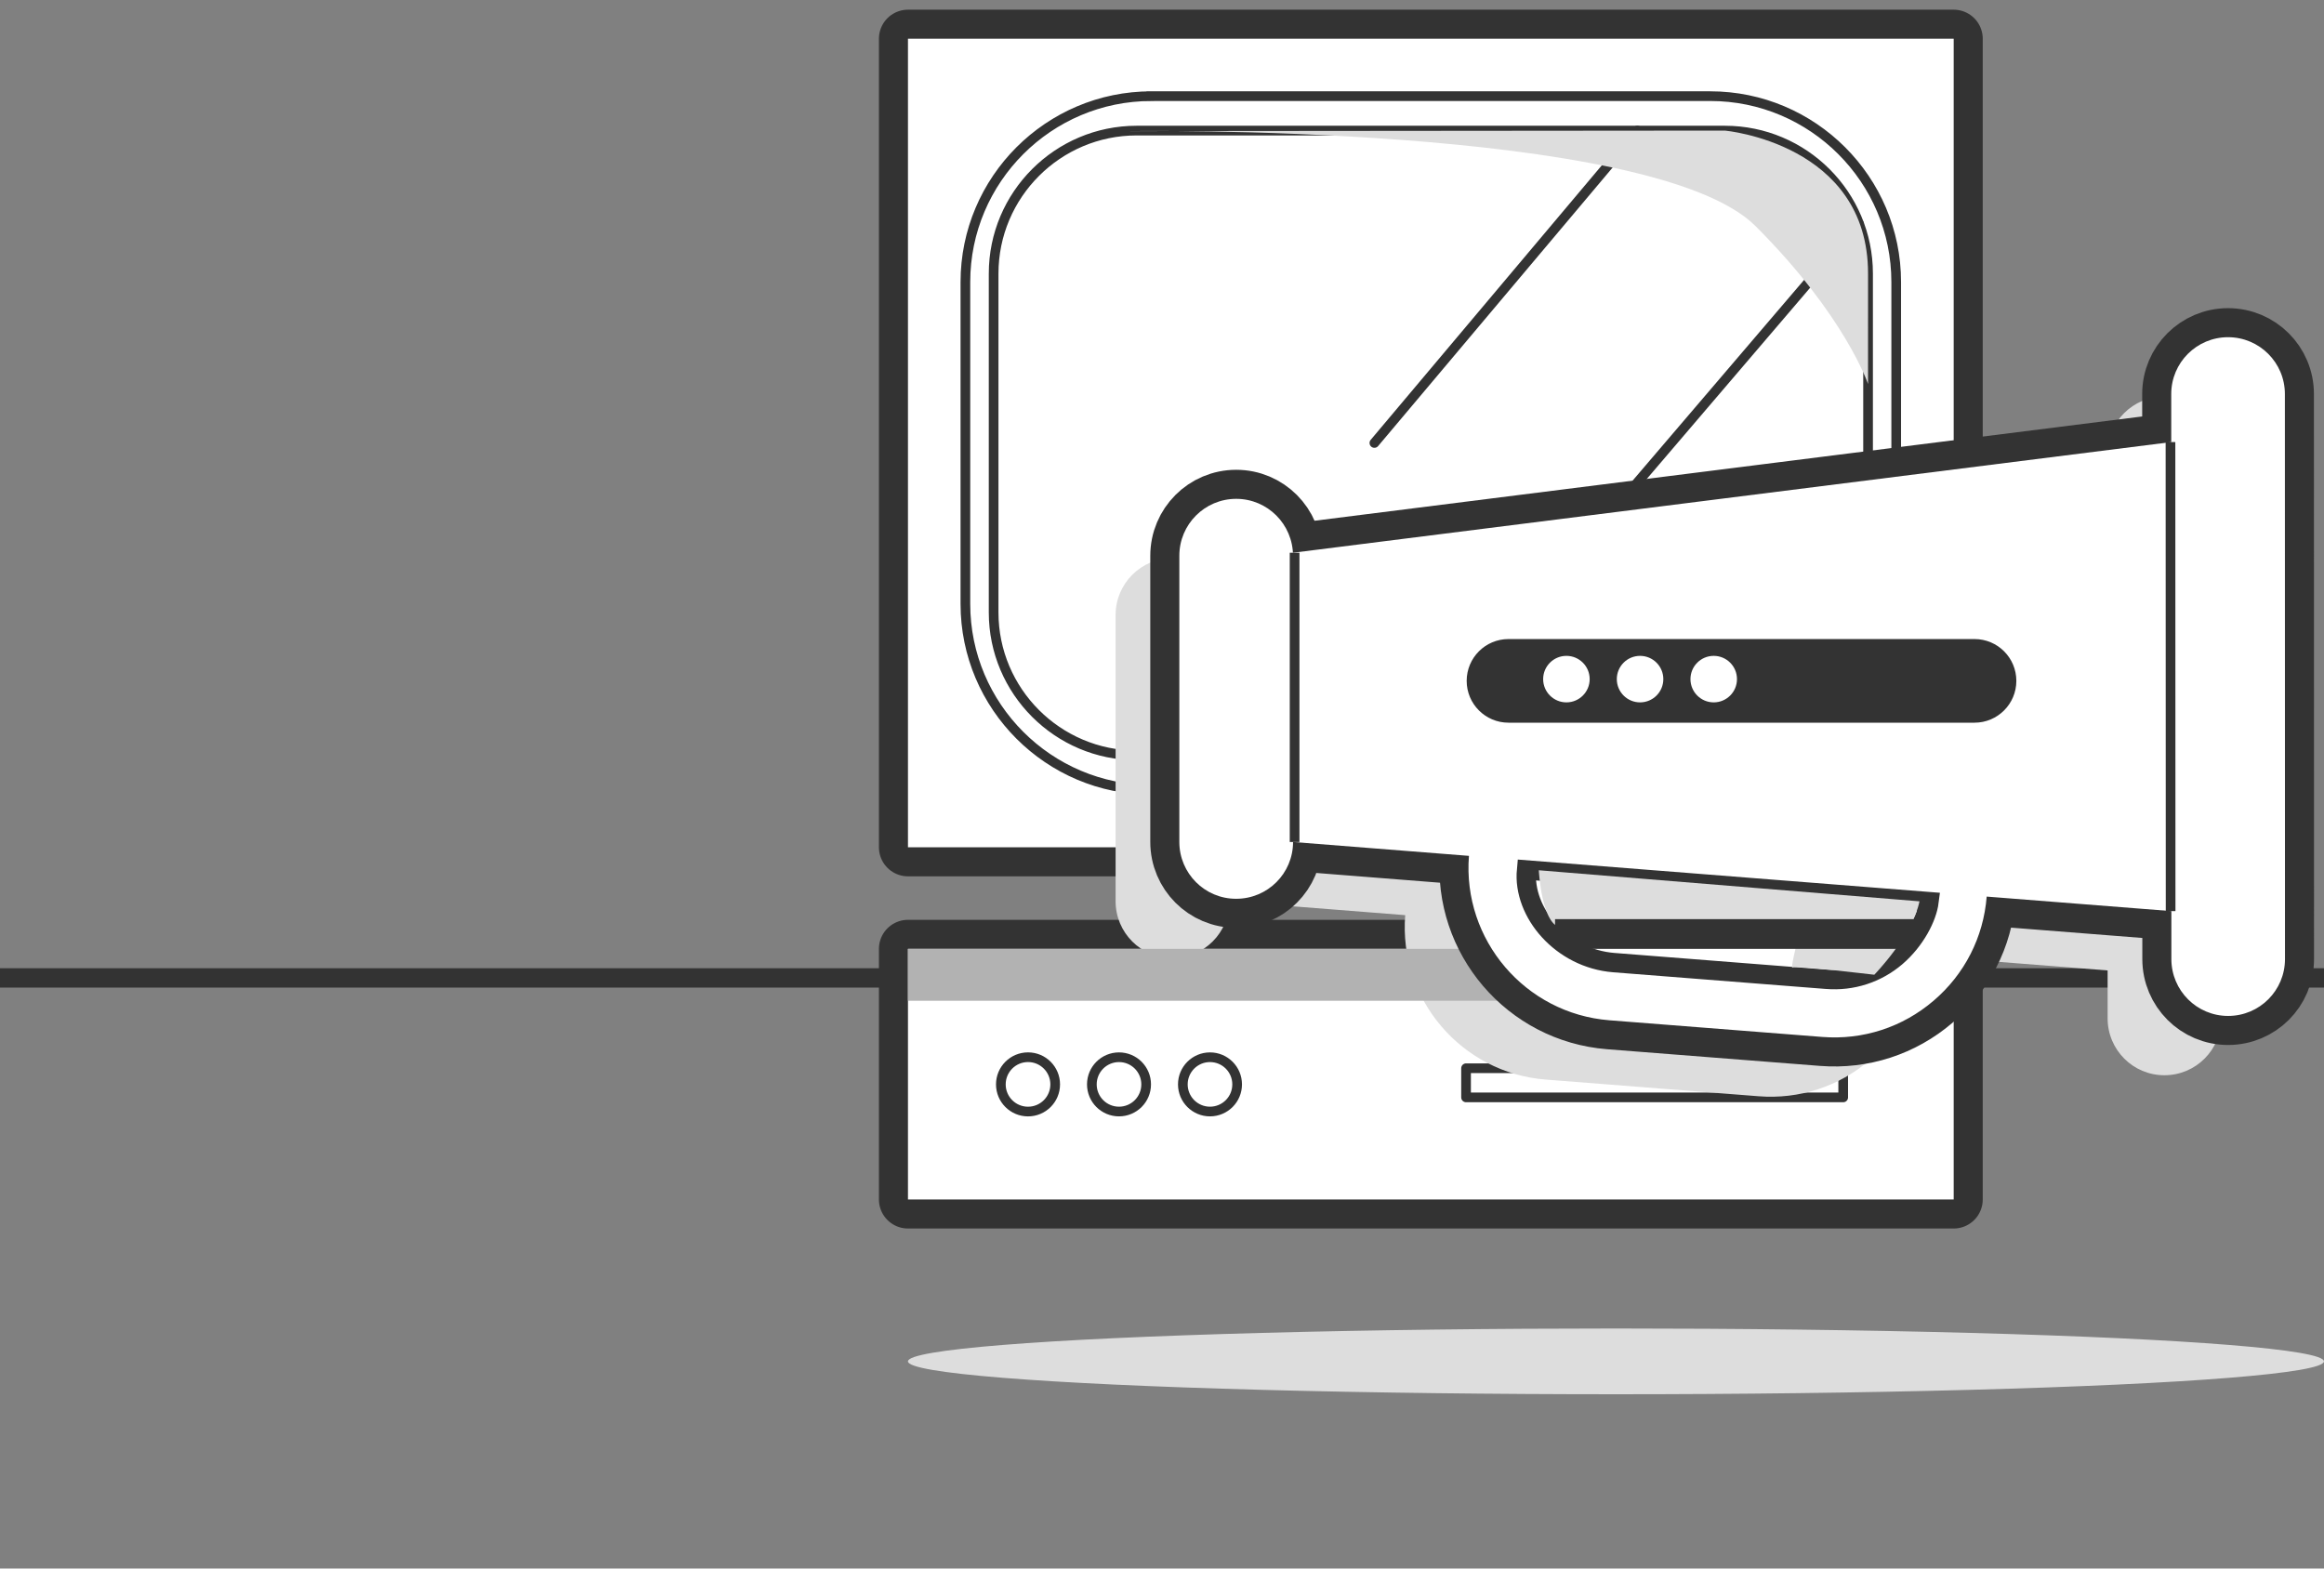 <?xml version="1.0" encoding="utf-8"?>
<!-- Generator: Adobe Illustrator 15.1.0, SVG Export Plug-In  -->
<!DOCTYPE svg PUBLIC "-//W3C//DTD SVG 1.1//EN" "http://www.w3.org/Graphics/SVG/1.1/DTD/svg11.dtd">
<svg version="1.1"
	 xmlns="http://www.w3.org/2000/svg" xmlns:xlink="http://www.w3.org/1999/xlink" xmlns:a="http://ns.adobe.com/AdobeSVGViewerExtensions/3.0/"
	 x="0px" y="0px" width="120px" height="81px" viewBox="0 -0.5 120 81" overflow="visible" enable-background="new 0 -0.5 120 81"
	 xml:space="preserve">
<rect x="0" y="-0.5" width="120" height="81" fill="#808080" stroke="none"/>
<defs>
</defs>
<rect y="49.5" fill="#333333" width="120" height="1"/>
<rect x="46.883" y="1.5" fill="none" stroke="#333333" stroke-width="3" stroke-linecap="round" stroke-linejoin="round" width="53.996" height="41.754"/>
<rect x="46.883" y="48.5" fill="none" stroke="#333333" stroke-width="3" stroke-linecap="round" stroke-linejoin="round" width="53.996" height="12.941"/>
<rect x="46.883" y="1.5" fill="#FFFFFF" width="53.996" height="41.754"/>
<rect x="46.883" y="48.5" fill="#FFFFFF" width="53.996" height="12.941"/>
<path fill="none" stroke="#333333" stroke-width="0.5" d="M59.447,4.466c-5.293,0-9.599,4.306-9.599,9.6v16.622
	c0,5.291,4.306,9.598,9.599,9.598h28.859c5.297,0,9.605-4.307,9.605-9.598V14.065c0-5.294-4.309-9.6-9.605-9.6H59.447z
	 M51.306,31.126V13.628c0-4.072,3.312-7.384,7.383-7.384h30.377c4.077,0,7.392,3.312,7.392,7.384v17.498
	c0,4.069-3.314,7.381-7.392,7.381H58.688C54.617,38.507,51.306,35.195,51.306,31.126z"/>
<rect x="75.7" y="54.664" fill="none" stroke="#333333" stroke-width="0.5" stroke-linecap="round" stroke-linejoin="round" width="19.474" height="1.506"/>
<line fill="none" stroke="#333333" stroke-width="0.5" stroke-linecap="round" stroke-linejoin="round" x1="84.548" y1="6.242" x2="70.967" y2="22.375"/>
<line fill="none" stroke="#333333" stroke-width="0.5" stroke-linecap="round" stroke-linejoin="round" x1="95.978" y1="11.034" x2="80.785" y2="28.819"/>
<circle fill="none" stroke="#333333" stroke-width="0.5" stroke-linecap="round" stroke-linejoin="round" cx="53.082" cy="55.498" r="1.403"/>
<circle fill="none" stroke="#333333" stroke-width="0.5" stroke-linecap="round" stroke-linejoin="round" cx="57.78" cy="55.498" r="1.402"/>
<circle fill="none" stroke="#333333" stroke-width="0.5" stroke-linecap="round" stroke-linejoin="round" cx="62.478" cy="55.498" r="1.402"/>
<ellipse fill="#DDDDDD" cx="83.44" cy="69.802" rx="36.558" ry="1.698"/>
<path fill="#DDDDDD" d="M63.476,46.044l9.082,0.715c-0.342,4.34,2.91,8.147,7.247,8.49l10.996,0.862
	c2.101,0.166,4.141-0.496,5.746-1.869c1.604-1.369,2.578-3.276,2.744-5.379l9.536,0.751v2.476c0,1.62,1.311,2.939,2.934,2.936
	c1.618,0,2.933-1.312,2.933-2.936l-0.006-29.182c0-1.62-1.315-2.933-2.935-2.933c-1.618,0-2.933,1.312-2.933,2.933v2.484
	l-45.345,5.714l-0.002,0.153c-0.004-1.622-1.314-2.936-2.935-2.936c-1.621,0-2.934,1.317-2.934,2.936v14.784
	c0,1.62,1.314,2.938,2.934,2.934C62.164,48.978,63.476,47.664,63.476,46.044z"/>
<path fill="#DDDDDD" d="M58.151,6.271l30.914-0.027c0,0,7.392,0.66,7.392,7.384l-0.001,5.702c0,0-1.188-3.535-5.804-8.15
	C85.328,5.854,58.151,6.271,58.151,6.271z"/>
<rect x="46.883" y="48.5" fill="#B2B2B2" width="53.996" height="2.68"/>
<path fill="none" stroke="#333333" stroke-width="3" stroke-linecap="round" stroke-linejoin="round" d="M66.767,42.981l9.082,0.716
	c-0.342,4.34,2.91,8.147,7.248,8.49l10.996,0.861c2.1,0.165,4.141-0.496,5.746-1.869c1.604-1.368,2.578-3.277,2.744-5.379
	l9.536,0.75v2.478c0,1.619,1.311,2.938,2.933,2.935c1.619,0,2.933-1.312,2.933-2.935l-0.005-29.182c0-1.62-1.314-2.933-2.935-2.933
	c-1.617,0-2.933,1.312-2.933,2.933v2.483l-45.346,5.714l-0.001,0.154c-0.006-1.622-1.314-2.937-2.934-2.937
	c-1.622,0-2.936,1.317-2.936,2.937v14.783c0,1.62,1.315,2.938,2.936,2.933C65.455,45.914,66.767,44.602,66.767,42.981z"/>
<path fill="#FFFFFF" d="M66.767,42.981l9.082,0.716c-0.342,4.34,2.91,8.147,7.248,8.49l10.996,0.861
	c2.1,0.165,4.141-0.496,5.746-1.869c1.604-1.368,2.578-3.277,2.744-5.379l9.536,0.75v2.478c0,1.619,1.311,2.938,2.933,2.935
	c1.619,0,2.933-1.312,2.933-2.935l-0.005-29.182c0-1.62-1.314-2.933-2.935-2.933c-1.617,0-2.933,1.312-2.933,2.933v2.483
	l-45.346,5.714l-0.001,0.154c-0.006-1.622-1.314-2.937-2.934-2.937c-1.622,0-2.936,1.317-2.936,2.937v14.783
	c0,1.62,1.315,2.938,2.936,2.933C65.455,45.914,66.767,44.602,66.767,42.981z"/>
<path fill="none" stroke="#333333" stroke-linecap="round" d="M97.902,48.914c-0.998,0.851-2.269,1.262-3.578,1.158L83.332,49.21
	c-2.697-0.212-4.719-2.579-4.509-4.785l20.783,1.636C99.503,46.875,98.898,48.061,97.902,48.914z"/>
<line fill="none" stroke="#333333" stroke-width="0.5" x1="66.847" y1="28.044" x2="66.847" y2="42.981"/>
<line fill="none" stroke="#333333" stroke-width="0.5" x1="112.073" y1="22.33" x2="112.08" y2="46.551"/>
<path fill="#333333" d="M104.114,34.661c0,1.191-0.968,2.159-2.159,2.159H77.891c-1.192,0-2.159-0.968-2.159-2.159l0,0
	c0-1.194,0.967-2.16,2.159-2.16h24.064C103.146,32.501,104.114,33.467,104.114,34.661L104.114,34.661z"/>
<circle fill="#FFFFFF" cx="80.882" cy="34.57" r="1.201"/>
<circle fill="#FFFFFF" cx="84.685" cy="34.57" r="1.201"/>
<circle fill="#FFFFFF" cx="88.488" cy="34.57" r="1.201"/>
<path fill="#DDDDDD" d="M80.656,47.395c0-0.001,12.119,0.822,12.119,0.822s-0.342,1.376-0.211,1.246
	c0.125-0.124,4.044,0.359,4.216,0.373c0,0,1.97-2.022,2.333-3.791l-19.657-1.604C79.456,44.441,79.612,47.395,80.656,47.395z"/>
<rect x="80.295" y="46.965" fill="#333333" width="18.667" height="1.535"/>
</svg>
